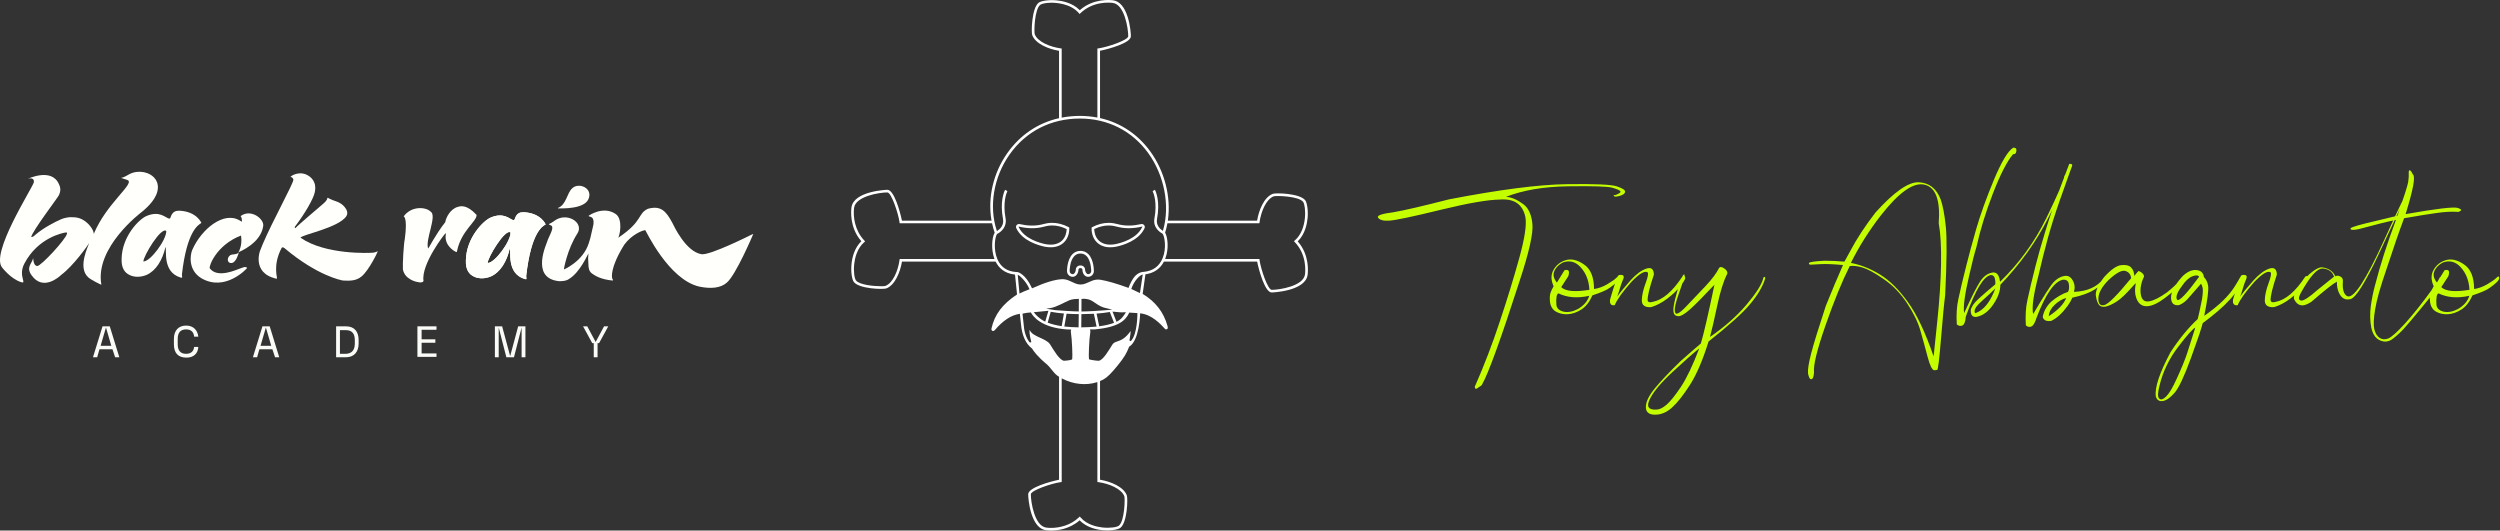 <?xml version="1.0" encoding="UTF-8"?> <svg xmlns="http://www.w3.org/2000/svg" width="655" height="139" viewBox="0 0 655 139" fill="none"><rect x="0" y="0" width="655" height="139" fill="#333333" stroke="none"/><path d="M329.393 68.657C329.85 70.875 331.42 76.63 333.187 76.63C333.273 76.63 342.031 76.339 342.599 71.987C342.707 71.152 343.097 66.821 340.087 63.338L340.002 63.239L340.092 63.147C341.984 61.252 342.472 58.511 342.596 57.044C342.774 54.943 342.421 53.077 341.98 52.484C340.62 50.661 334.265 50.472 333.456 50.788C331.177 51.663 329.836 55.054 329.383 57.692L329.363 57.807L305.975 57.808L305.998 57.65C306.843 51.536 305.118 44.819 301.384 39.682C298.115 35.186 293.598 32.171 288.316 30.962L288.206 30.938V13.305L288.318 13.282C290.535 12.825 296.292 11.255 296.292 9.49C296.292 8.882 296.141 6.662 295.467 4.499C294.636 1.824 293.314 0.294 291.647 0.077C290.816 -0.03 286.484 -0.425 283 2.588L282.901 2.673L282.809 2.581C280.914 0.691 278.171 0.203 276.707 0.079C274.609 -0.097 272.737 0.254 272.146 0.695C270.325 2.054 270.138 8.407 270.448 9.22C271.325 11.498 274.715 12.837 277.352 13.292L277.469 13.313V30.96L277.361 30.987C271.872 32.25 267.22 35.412 263.906 40.13C260.266 45.31 258.754 51.693 259.756 57.646L259.783 57.808L236.307 57.81L236.284 57.697C235.829 55.48 234.258 49.724 232.492 49.724C232.404 49.724 223.648 50.015 223.079 54.368C222.968 55.213 222.573 59.606 225.592 63.1L225.677 63.199L225.585 63.29C222.312 66.574 222.802 72.669 223.699 73.871C225.059 75.694 231.412 75.879 232.22 75.567C234.5 74.691 235.839 71.3 236.294 68.663L236.314 68.546H260.854L260.893 68.622C261.581 69.965 262.994 71.625 265.822 71.927L265.935 71.939L266.463 77.147L266.392 77.195C262.625 79.695 260.584 82.423 259.774 86.041C259.709 86.336 259.795 86.585 260 86.687C260.041 86.707 260.106 86.731 260.187 86.731C260.353 86.731 260.524 86.629 260.693 86.431C262.782 83.984 264.924 82.575 267.056 82.243L267.202 82.22L267.483 84.778C267.73 87.825 268.698 90.013 270.357 91.283L270.388 91.308L270.408 91.357L270.461 91.412C270.759 91.925 271.731 93.349 274.328 95.505C274.681 95.8 275.057 96.267 275.456 96.761C275.98 97.414 276.516 98.081 277.091 98.469C277.153 98.512 277.218 98.551 277.282 98.591L277.47 98.708V125.693L277.359 125.716C275.142 126.173 269.386 127.743 269.386 129.508C269.386 130.115 269.536 132.336 270.21 134.499C271.043 137.176 272.363 138.703 274.03 138.92C274.256 138.95 274.73 139 275.38 139C277.015 139 280.15 138.663 282.762 136.408L282.859 136.323L282.952 136.415C286.236 139.688 292.333 139.197 293.531 138.301C295.352 136.943 295.539 130.589 295.229 129.778C294.353 127.5 290.962 126.161 288.325 125.706L288.208 125.684V99.839L288.293 99.802C288.6 99.671 288.865 99.546 289.099 99.419C290.041 98.912 291.104 97.871 292.766 95.83C294.602 93.572 295.162 92.57 295.816 90.876L295.834 90.832L295.874 90.807C298.517 89.245 298.708 82.313 298.71 82.243L298.713 82.089L298.865 82.109C301.838 82.463 304.128 84.965 305.227 86.168C305.386 86.343 305.668 86.304 305.767 86.237C305.943 86.117 306.03 85.928 305.88 85.39C304.89 81.821 302.789 79.092 299.454 77.049L299.377 76.999L300.102 71.872L300.204 71.856C302.344 71.528 303.929 70.439 304.911 68.618L304.952 68.544H329.37L329.393 68.657ZM271.098 8.97C270.893 8.4 271.022 2.401 272.56 1.253C272.989 0.931 274.173 0.716 275.503 0.716C276.627 0.716 280.466 0.91 282.617 3.393L282.855 3.668L283.118 3.417C286.426 0.273 290.728 0.656 291.559 0.766C294.602 1.163 295.597 7.389 295.597 9.49C295.597 10.512 290.195 12.338 287.811 12.67L287.513 12.712V30.795L287.347 30.763C284.41 30.223 281.251 30.241 278.33 30.786L278.164 30.818L278.162 12.712L277.864 12.67C275.145 12.292 271.867 10.972 271.098 8.97ZM260.575 61.032C259.866 62.262 259.652 65.289 260.483 67.666L260.547 67.853H235.714L235.671 68.151C235.294 70.872 233.974 74.148 231.973 74.917C231.845 74.965 231.437 74.993 230.872 74.993C228.939 74.993 225.144 74.649 224.254 73.455C223.866 72.936 223.586 71.14 223.806 69.144C223.963 67.731 224.507 65.118 226.395 63.483L226.67 63.244L226.419 62.98C223.977 60.411 223.464 56.783 223.767 54.458C224.164 51.413 230.391 50.418 232.492 50.418C233.514 50.418 235.342 55.82 235.671 58.204L235.714 58.504H259.921L259.944 58.613C260.118 59.41 260.333 60.185 260.588 60.915L260.609 60.975L260.575 61.032ZM267.297 76.817L267.108 76.925L266.646 72.001L266.87 72.108C267.341 72.336 268.91 73.857 269.672 75.646L269.732 75.785L269.587 75.833C268.839 76.084 267.525 76.689 267.297 76.817ZM275.133 90.235C274.653 89.469 273.575 88.979 272.534 88.504C271.346 87.965 270.12 87.405 269.785 86.414C269.695 86.678 269.654 87.532 270.182 89.501C270.205 89.586 270.166 89.671 270.087 89.71C269.979 89.764 269.794 89.729 269.67 89.577C268.802 88.436 268.301 86.821 268.178 84.776L267.894 82.185L268.012 82.156C268.661 81.99 269.277 81.92 270.002 81.865L270.094 81.858L270.136 81.938C270.634 82.855 272.791 85.881 279.688 86.322L280.667 86.334L280.604 86.509C280.555 86.645 280.539 86.781 280.56 86.918C280.9 89.164 281.036 93.508 280.922 94.082C280.869 94.339 279.648 94.438 279.519 94.461C279.323 94.496 279.083 94.517 278.817 94.517C277.629 94.517 275.9 91.46 275.133 90.235ZM282.504 81.602C280.911 81.586 277.433 81.338 276.382 81.246L274.09 80.875L275.263 80.701C276.733 80.484 278.979 79.16 280.177 78.663C281.041 78.305 282.171 78.324 282.509 78.308L282.658 78.301L282.645 81.604L282.504 81.602ZM282.635 82.297L282.592 85.763L282.453 85.761C281.213 85.747 280.052 85.678 279 85.558L278.852 85.54L279.445 82.188L279.57 82.197C280.486 82.253 281.468 82.287 282.495 82.296L282.635 82.297ZM275.29 81.683L275.417 81.708C276.361 81.886 277.43 82.028 278.594 82.126L278.748 82.139L278.162 85.45L278.028 85.429C276.747 85.233 275.6 84.949 274.619 84.582L274.499 84.536L275.29 81.683ZM273.852 84.266L273.704 84.196C272.393 83.566 271.364 82.481 271.004 81.994L270.854 81.795L271.745 81.715C272.666 81.634 273.711 81.544 274.475 81.444L274.686 81.415L273.852 84.266ZM294.579 130.026C294.784 130.598 294.657 136.597 293.118 137.745C292.598 138.134 290.802 138.414 288.806 138.194C287.393 138.037 284.78 137.493 283.145 135.603L282.906 135.328L282.642 135.579C280.502 137.615 277.626 138.31 275.38 138.31C274.932 138.31 274.508 138.284 274.12 138.232C271.075 137.834 270.08 131.609 270.08 129.508C270.08 128.486 275.482 126.658 277.866 126.327L278.166 126.286L278.164 99.115L278.369 99.221C281.209 100.7 284.515 101.038 287.331 100.16L287.513 100.103L287.515 126.286L287.813 126.327C290.534 126.706 293.812 128.026 294.579 130.026ZM291.876 84.577L291.742 84.626C290.752 84.993 289.535 85.274 288.124 85.465L287.995 85.48L287.296 82.162L287.455 82.149C288.635 82.058 289.71 81.927 290.652 81.759L290.765 81.74L291.876 84.577ZM291.478 81.629L291.712 81.66C292.945 81.823 293.928 81.869 294.72 81.811L294.994 81.789L294.851 82.022C294.505 82.587 293.863 83.638 292.653 84.238L292.515 84.305L291.478 81.629ZM289.2 81.311C288.071 81.408 285.14 81.599 283.48 81.606H283.339L283.351 78.317L283.476 78.305C284.062 78.255 284.995 78.264 285.869 78.698C286.793 79.159 287.919 80.281 289.507 80.66L291.421 81.124L289.2 81.311ZM283.467 82.299C284.51 82.296 285.523 82.267 286.476 82.215L286.596 82.207L287.301 85.561L287.146 85.577C286.042 85.687 284.792 85.749 283.43 85.761L283.287 85.763L283.33 82.299H283.467ZM297.999 82.165C297.999 82.382 297.979 87.485 296.4 89.226C296.305 89.367 296.174 89.381 296.084 89.346C295.996 89.312 295.913 89.222 295.931 89.12C296.201 87.606 296.241 86.973 296.234 86.712C294.8 88.757 293.616 89.156 292.748 89.448C292.169 89.644 291.749 89.785 291.419 90.313C290.657 91.528 288.965 94.523 287.813 94.523C287.508 94.523 287.241 94.498 287.038 94.461C286.693 94.399 285.343 94.256 285.308 94.083C285.191 93.501 285.324 89.201 285.669 86.916C285.691 86.775 285.673 86.631 285.616 86.486L285.548 86.313L286.855 86.296C293.187 85.726 294.913 83.885 295.834 81.982L295.874 81.897L295.97 81.904C296.682 81.957 297.196 81.994 297.864 82.026L297.999 82.033V82.165ZM298.658 76.787L298.484 76.698C298.2 76.549 296.869 75.905 296.522 75.766L296.397 75.716L296.441 75.591C297.215 73.365 298.699 72.133 299.186 71.996L299.396 71.936L298.658 76.787ZM304.617 67.624C303.754 69.751 302.118 70.96 299.754 71.214L299.373 71.254C299.258 71.263 298.269 71.362 297.305 72.419C296.753 73.024 296.03 74.421 295.724 75.297L295.678 75.432L295.544 75.383C292.686 74.335 290.054 73.575 288.321 73.298C287.555 73.176 286.772 73.275 286.056 73.582L284.457 74.268C283.579 74.644 282.578 74.637 281.708 74.247L280.059 73.509C279.468 73.245 278.81 73.121 278.167 73.155C276.322 73.246 273.748 74.033 270.519 75.491L270.392 75.549L270.334 75.42C268.689 71.768 266.669 71.291 266.65 71.288L266.265 71.267C263.89 71.127 262.228 70.002 261.325 67.922C260.245 65.432 260.639 62.198 261.205 61.339L261.226 61.305L261.261 61.289C262.269 60.804 263.867 59.41 263.467 57.254C262.689 53.078 263.67 50.633 263.934 50.074L263.333 49.721C263.04 50.301 261.944 52.874 262.784 57.382C263.089 59.022 262.013 60.002 261.344 60.439L261.191 60.54L261.134 60.365C259.061 54.013 260.34 46.413 264.474 40.529C268.763 34.422 275.32 31.059 282.935 31.059C290.237 31.059 296.589 34.267 300.822 40.089C305.049 45.906 306.584 53.839 304.735 60.298L304.682 60.485L304.521 60.376C303.879 59.938 302.847 58.968 303.142 57.382C303.983 52.854 302.886 50.298 302.593 49.721L301.991 50.072C302.258 50.633 303.237 53.069 302.459 57.254C302 59.723 304.13 60.986 304.562 61.214L304.595 61.238C305.125 61.875 305.677 65.009 304.617 67.624ZM305.289 61.023L305.259 60.97L305.276 60.91C305.502 60.183 305.691 59.41 305.839 58.617L305.86 58.502H329.965L330.005 58.202C330.383 55.483 331.703 52.205 333.705 51.437C334.272 51.229 340.27 51.356 341.423 52.898C342.176 53.907 342.58 60.099 339.282 62.957L339.007 63.193L339.258 63.456C342.398 66.761 342.017 71.066 341.909 71.895C341.512 74.942 335.286 75.937 333.187 75.937C332.163 75.937 330.337 70.533 330.005 68.151L329.965 67.851H305.271L305.34 67.662C306.298 65.081 305.917 62.097 305.289 61.023Z" fill="white"></path><path d="M272.906 58.825C271.177 59.231 269.236 59.19 267.142 58.707C267.084 58.693 267.024 58.685 266.966 58.685C266.736 58.685 266.517 58.788 266.367 58.973C266.182 59.199 266.143 59.506 266.265 59.77C267.8 63.1 272.05 64.294 273.806 64.653C274.222 64.737 274.81 64.79 275.339 64.79C275.66 64.79 275.937 64.772 276.163 64.737C277.162 64.58 277.996 64.203 278.642 63.615C280.122 62.271 280.173 60.353 280.152 59.795L280.145 59.594L279.967 59.501C278.518 58.744 277.033 58.364 275.547 58.384C274.593 58.398 273.906 58.572 273.3 58.726C273.165 58.761 273.035 58.795 272.906 58.825ZM273.471 59.4C274.065 59.248 274.679 59.091 275.558 59.079C275.604 59.079 275.648 59.077 275.694 59.077C276.911 59.077 278.15 59.382 279.379 59.982L279.461 60.023L279.457 60.113C279.429 60.82 279.226 62.149 278.174 63.102C277.631 63.597 276.918 63.917 276.057 64.051C275.856 64.083 275.607 64.097 275.346 64.097C274.849 64.097 274.305 64.046 273.945 63.973C272.329 63.642 268.412 62.556 266.957 59.61L266.828 59.347L267.114 59.411C269.266 59.892 271.267 59.92 273.065 59.501C273.172 59.476 273.28 59.449 273.389 59.421L273.471 59.4Z" fill="white"></path><path d="M286.005 59.596L285.998 59.795C285.976 60.353 286.028 62.271 287.508 63.615C288.154 64.204 288.988 64.58 289.987 64.737C290.214 64.772 290.49 64.79 290.809 64.79C291.34 64.79 291.928 64.739 292.344 64.653C294.092 64.296 298.323 63.107 299.871 59.802C299.996 59.534 299.957 59.222 299.77 58.987C299.578 58.751 299.274 58.643 298.976 58.712C296.898 59.185 294.969 59.222 293.242 58.825C293.14 58.802 293.037 58.775 292.931 58.749L292.845 58.728C292.201 58.567 291.474 58.384 290.468 58.384C289.009 58.391 287.577 58.767 286.183 59.501L286.005 59.596ZM286.77 59.98C287.981 59.386 289.216 59.082 290.442 59.079C291.393 59.079 292.046 59.243 292.676 59.4L292.73 59.414C292.852 59.444 292.97 59.474 293.087 59.501C294.888 59.915 296.891 59.885 299.038 59.409L299.324 59.345L299.193 59.608C297.739 62.556 293.822 63.643 292.205 63.973C291.846 64.047 291.303 64.097 290.805 64.097C290.544 64.097 290.296 64.083 290.093 64.051C289.233 63.917 288.521 63.597 287.975 63.103C286.924 62.151 286.721 60.82 286.691 60.111L286.689 60.021L286.77 59.98Z" fill="white"></path><path d="M285.152 66.583C284.591 66.018 283.893 65.732 283.076 65.732C282.257 65.732 281.558 66.018 280.999 66.584C279.538 68.058 279.554 70.909 279.556 71.029C279.556 71.858 280.23 72.53 281.056 72.53C281.941 72.53 282.557 71.542 282.557 70.655C282.557 70.348 282.836 70.238 283.076 70.238C283.453 70.238 283.593 70.494 283.593 70.655C283.593 71.433 284.058 72.53 285.094 72.53C285.922 72.53 286.594 71.86 286.594 71.036C286.596 70.912 286.611 68.058 285.152 66.583ZM285.094 71.837C284.621 71.837 284.288 71.069 284.288 70.655C284.288 70.023 283.766 69.545 283.076 69.545C282.384 69.545 281.864 70.023 281.864 70.655C281.864 71.069 281.53 71.837 281.056 71.837C280.611 71.837 280.249 71.473 280.249 71.025C280.249 70.914 280.26 68.317 281.493 67.071C281.924 66.637 282.441 66.427 283.076 66.427C283.709 66.427 284.226 66.637 284.657 67.07C285.923 68.347 285.9 71.008 285.9 71.034C285.9 71.475 285.539 71.837 285.094 71.837Z" fill="white"></path><path d="M410.516 48.25C417.812 48.141 422.188 48.336 423.641 48.836C425.109 49.32 425.82 49.789 425.773 50.242C425.742 50.695 425.281 51.055 424.391 51.32C423.5 51.57 422.984 51.578 422.844 51.344C422.703 51.109 422.812 51.039 423.172 51.133C424.281 50.711 424.734 50.367 424.531 50.102C424.344 49.836 423.648 49.531 422.445 49.188C421.258 48.844 417.438 48.719 410.984 48.812C404.531 48.891 399.055 49.812 394.555 51.578C395.93 51.625 397.453 52.266 399.125 53.5C400.484 54.531 401.273 56.273 401.492 58.727C401.727 61.164 400.609 66.125 398.141 73.609C393.25 88.766 389.977 97.797 388.32 100.703C388.352 100.844 387.875 101.219 386.891 101.828H386.516L386.375 101.359C388.812 95.844 391.008 90.125 392.961 84.203C394.93 78.281 396.625 72.75 398.047 67.609C399.469 62.453 400.008 58.906 399.664 56.969C398.992 53.562 396.773 52 393.008 52.281C389.805 52.328 384.648 53.219 377.539 54.953C370.117 56.766 365.594 57.719 363.969 57.812C362.344 57.906 361.352 57.609 360.992 56.922C360.836 56.406 362.203 55.969 365.094 55.609C367.969 55.109 372.812 53.984 379.625 52.234C392.922 49.672 403.219 48.344 410.516 48.25ZM414.992 69.273C416.742 70.445 417.625 72.594 417.641 75.719C418.781 75.562 419.93 75.148 421.086 74.477C422.258 73.789 423.055 73.227 423.477 72.789C423.914 72.352 424.156 72.32 424.203 72.695C424.266 73.055 424.062 73.461 423.594 73.914C423.141 74.367 422.5 74.883 421.672 75.461C420.859 76.039 419.375 76.68 417.219 77.383C416.438 79.133 415.461 80.375 414.289 81.109C413.133 81.844 411.969 82.25 410.797 82.328C409.641 82.391 408.609 82.172 407.703 81.672C406.781 81.156 406.242 80.281 406.086 79.047C405.992 77.969 406.055 77.156 406.273 76.609C406.477 76.062 406.734 75.523 407.047 74.992C406.312 73.367 406.305 71.938 407.023 70.703C407.727 69.453 408.781 68.609 410.188 68.172C411.656 67.719 413.258 68.086 414.992 69.273ZM407.188 71.172C406.844 72.094 407.086 73.047 407.914 74.031L409.883 70.82C410.992 70.477 411.328 70.992 410.891 72.367L409.039 75.227C410.148 76.32 412.609 76.555 416.422 75.93C416.297 73.555 415.547 71.602 414.172 70.07C412.812 68.539 411.219 68.117 409.391 68.805C408.25 69.445 407.516 70.234 407.188 71.172ZM407.773 79.914C407.914 80.82 408.539 81.398 409.648 81.648C410.758 81.898 411.992 81.68 413.352 80.992C414.961 80.07 415.969 78.906 416.375 77.5C413.281 78.188 410.602 77.977 408.336 76.867C407.836 76.977 407.648 77.992 407.773 79.914ZM431.281 70.398C432.594 69.93 433.273 70.445 433.32 71.945C432.164 75.383 431.617 77.641 431.68 78.719C431.805 79.188 432.234 79.312 432.969 79.094C435.594 78.609 438.195 76.398 440.773 72.461C441.305 72.133 441.555 72.305 441.523 72.977C441.383 73.43 440.914 74.156 440.117 75.156C439.32 76.141 438.219 77.172 436.812 78.25C435.406 79.312 433.992 80.055 432.57 80.477C430.945 80.57 430.141 79.969 430.156 78.672C430.188 77.375 430.516 75.891 431.141 74.219C431.766 72.547 431.938 71.586 431.656 71.336C430.891 70.883 429.484 71.719 427.438 73.844C425.141 76.422 423.68 78.461 423.055 79.961C422.102 80.102 421.695 79.617 421.836 78.508C422.617 75.742 423.305 73.664 423.898 72.273C424.102 72.055 424.438 71.977 424.906 72.039C425.375 72.086 425.523 72.391 425.352 72.953C424.914 74 424.625 74.789 424.484 75.32C424.344 75.852 424.086 76.656 423.711 77.734C424.227 76.922 425.383 75.5 427.18 73.469C428.617 71.875 429.984 70.852 431.281 70.398ZM451.719 70.305C452.359 70.727 452.641 71.188 452.562 71.688C451.578 73.578 450.695 76.375 449.914 80.078C449.133 83.766 448.5 86.5 448.016 88.281C451.812 85.672 454.984 82.875 457.531 79.891C460.078 76.891 461.555 74.57 461.961 72.93C461.992 72.711 462.102 72.586 462.289 72.555C462.477 72.508 462.523 72.711 462.43 73.164C461.758 75.211 460.438 77.406 458.469 79.75C456.5 82.094 452.891 85.336 447.641 89.477C446.125 94.352 444.5 98.141 442.766 100.844C441.031 103.547 439.469 105.523 438.078 106.773C436.688 108.039 435.188 108.664 433.578 108.648C431.953 108.633 431.164 107.93 431.211 106.539C431.258 105.164 432.078 103.523 433.672 101.617C435.25 99.711 437.484 97.359 440.375 94.562C443.078 92.172 444.828 90.648 445.625 89.992C446.375 87.492 447.562 82.359 449.188 74.594C446.266 77.703 444.109 79.875 442.719 81.109C441.344 82.328 440.312 82.906 439.625 82.844C438.938 82.781 438.547 82.398 438.453 81.695C438.359 80.977 438.492 79.914 438.852 78.508C439.195 77.086 439.539 75.883 439.883 74.898C440.227 73.914 440.555 73.023 440.867 72.227C441.195 71.789 441.359 71.781 441.359 72.203C441.359 72.609 440.891 74.094 439.953 76.656C439.016 79.203 438.648 80.906 438.852 81.766C439.039 82.609 439.969 82.164 441.641 80.43C443.328 78.695 445.039 76.898 446.773 75.039C448.523 73.18 449.734 71.562 450.406 70.188C450.656 69.844 451.094 69.883 451.719 70.305ZM432.242 104.594C431.305 106.531 431.891 107.438 434 107.312C434.766 107.312 435.648 106.883 436.648 106.023C437.633 105.18 438.883 103.625 440.398 101.359C441.898 99.109 443.5 95.75 445.203 91.281C443.562 92.594 441.227 94.656 438.195 97.469C435.148 100.297 433.164 102.672 432.242 104.594ZM502.719 47.758C505.422 47.883 507.328 49.359 508.438 52.188C509.016 53.812 509.469 56.188 509.797 59.312C510.125 62.422 510.07 68.453 509.633 77.406C509.367 79.328 509.008 83.062 508.555 88.609C508.102 94.141 507.766 96.906 507.547 96.906L507.078 97H506.797C506.25 97 505.672 95.867 505.062 93.602C504.469 91.336 503.844 89.062 503.188 86.781C502.547 84.484 501.367 82.039 499.648 79.445C497.93 76.836 495.875 74.719 493.484 73.094C491.094 71.453 489.234 70.445 487.906 70.07C486.578 69.695 485.484 69.578 484.625 69.719C482.578 73.797 480.453 79.008 478.25 85.352C476.047 91.695 475.055 95.766 475.273 97.562C475.195 98.75 474.953 99.344 474.547 99.344H474.453C474.156 99.344 473.906 98.844 473.703 97.844C473.594 96.906 473.867 95.156 474.523 92.594C475.195 90.016 476.477 85.859 478.367 80.125C479.945 76.203 481.445 72.641 482.867 69.438C480.289 69.203 478.336 69.125 477.008 69.203C475.68 69.281 474.828 69.328 474.453 69.344C474.094 69.359 473.922 69.227 473.938 68.945C473.953 68.664 475.305 68.453 477.992 68.312C479.758 68.312 481.508 68.391 483.242 68.547L484.812 65.688C486.484 62.516 488.68 59.172 491.398 55.656C496.258 50.266 500.031 47.633 502.719 47.758ZM484.93 68.875C487.617 69.406 490.188 70.438 492.641 71.969C495.109 73.5 497.508 75.875 499.836 79.094C502.18 82.297 504.438 87.062 506.609 93.391C506.703 92.422 507.031 89.266 507.594 83.922C508.156 78.578 508.477 73.672 508.555 69.203C508.633 64.734 508.43 61.156 507.945 58.469C508.398 52.469 507.172 49.109 504.266 48.391C501.359 47.672 497.516 50.375 492.734 56.5C489.703 60.406 487.102 64.531 484.93 68.875ZM527.469 38.688C528.109 38.656 528.383 38.953 528.289 39.578C528.195 40.203 527.914 40.469 527.445 40.375C525.883 42.188 524.125 45.602 522.172 50.617C520.234 55.633 518.789 60.328 517.836 64.703C517.352 66.219 516.727 68.664 515.961 72.039C514.773 77.086 514.32 80.414 514.602 82.023C516.508 77.867 517.891 75.133 518.75 73.82C519.609 72.492 520.648 71.695 521.867 71.43C523.102 71.164 523.812 71.969 524 73.844C529.016 68.984 533.062 63.414 536.141 57.133C539.219 50.836 540.789 47.148 540.852 46.07C541.242 45.617 541.469 45.648 541.531 46.164C541.406 47.195 539.781 50.828 536.656 57.062C533.531 63.281 529.344 69.133 524.094 74.617C524.078 76.211 523.5 77.867 522.359 79.586C521.234 81.305 519.938 82.398 518.469 82.867C517.016 83.352 516.305 82.82 516.336 81.273C516.477 80.398 517.164 79.398 518.398 78.273C519.648 77.133 521.102 75.875 522.758 74.5C522.82 73.844 522.766 73.273 522.594 72.789C522.438 72.305 522.109 72.062 521.609 72.062C519.719 72.344 517.523 75.992 515.023 83.008C514.945 84.258 514.664 85.008 514.18 85.258C513.695 85.508 513.195 85.422 512.68 85C512.523 82.5 512.656 80.305 513.078 78.414C513.5 76.508 513.812 75.125 514.016 74.266C514.219 73.406 514.625 71.766 515.234 69.344C515.844 66.906 516.68 63.82 517.742 60.086C518.82 56.336 520.359 52.047 522.359 47.219C524.375 42.391 526.078 39.547 527.469 38.688ZM517.508 82.07C519.695 81.32 521.453 79.156 522.781 75.578C521.812 76.531 520.57 77.688 519.055 79.047C517.555 80.391 517.039 81.398 517.508 82.07ZM542.141 42.93C542.781 42.898 543.031 43.078 542.891 43.469C542.766 43.859 542.453 44.719 541.953 46.047C541.469 47.375 540.672 49.625 539.562 52.797C538.453 55.953 537.445 59.148 536.539 62.383C535.648 65.617 534.82 68.922 534.055 72.297C532.742 77.344 532.289 80.672 532.695 82.281C535.445 77.578 537.234 74.789 538.062 73.914C538.891 73.039 539.789 72.508 540.758 72.32C541.727 72.117 542.484 72.484 543.031 73.422C543.578 74.359 543.695 75.375 543.383 76.469C546.883 76.344 549.469 75.172 551.141 72.953C551.531 72.5 551.758 72.531 551.82 73.047C551.148 74.062 550.125 75.008 548.75 75.883C547.391 76.742 545.461 77.445 542.961 77.992C542.68 78.664 542.258 79.391 541.695 80.172C540.32 82.062 538.906 83.359 537.453 84.062C536.188 84.266 535.438 83.93 535.203 83.055C535.422 81.602 536.156 80.266 537.406 79.047C538.812 77.844 540.281 76.984 541.812 76.469C542.094 76.016 542.172 75.359 542.047 74.5C541.938 73.641 541.43 73.234 540.523 73.281C538.289 73.672 535.977 76.984 533.586 83.219C533.195 84.5 532.758 85.266 532.273 85.516C531.789 85.766 531.289 85.68 530.773 85.258C530.617 82.758 530.75 80.562 531.172 78.672C531.594 76.766 531.906 75.383 532.109 74.523C532.312 73.664 532.719 72.023 533.328 69.602C533.938 67.164 534.812 64.078 535.953 60.344C537.109 56.594 538.281 53.148 539.469 50.008C540.656 46.852 541.547 44.492 542.141 42.93ZM536.773 82.844C539.211 81.25 540.734 79.656 541.344 78.062C540.266 78.375 539.258 78.977 538.32 79.867C537.383 80.742 536.867 81.734 536.773 82.844ZM555.781 69.461C556.984 69.336 557.836 69.539 558.336 70.07C558.852 70.586 559.141 71.328 559.203 72.297C559.531 71.828 559.898 71.391 560.305 70.984C561.164 71.312 561.648 71.789 561.758 72.414C560.945 74.117 560.656 75.688 560.891 77.125C561.125 78.547 561.852 79.156 563.07 78.953C564.289 78.75 565.844 77.969 567.734 76.609C569.25 75.406 570.336 74.375 570.992 73.516C571.648 72.641 572.117 72.297 572.398 72.484C572.68 72.656 572.344 73.281 571.391 74.359C570.453 75.422 569.086 76.641 567.289 78.016C565.508 79.375 563.984 80.109 562.719 80.219C561.453 80.328 560.523 79.797 559.93 78.625C559.352 77.438 559.234 75.953 559.578 74.172L559.18 74.57C557.195 76.852 555.648 78.336 554.539 79.023C553.445 79.711 552.523 80.141 551.773 80.312C551.023 80.484 550.445 80.375 550.039 79.984C549.617 79.578 549.312 78.773 549.125 77.57C548.922 76.352 549.641 74.695 551.281 72.602C553.078 70.617 554.578 69.57 555.781 69.461ZM549.781 78.156C549.75 79.578 550.258 80.172 551.305 79.938C552.352 79.703 554.703 77.352 558.359 72.883C558.266 71.93 557.781 71.305 556.906 71.008C555.969 70.68 554.477 71.469 552.43 73.375C550.695 75.125 549.812 76.719 549.781 78.156ZM587.633 72.438C587.93 72.641 587.695 73.414 586.93 74.758C586.18 76.086 585.305 77.305 584.305 78.414C583.305 79.508 582.242 80.531 581.117 81.484C580.008 82.438 578.672 83.5 577.109 84.672C576.797 85.984 575.766 89.039 574.016 93.836C572.266 98.633 570.836 101.664 569.727 102.93C568.602 104.211 567.586 104.922 566.68 105.062C565.758 105.219 565.141 104.836 564.828 103.914C564.484 101.602 565.773 97.711 568.695 92.242C570.977 88.758 573.344 85.875 575.797 83.594C575.922 83.234 576.289 81.555 576.898 78.555C577.148 76.992 577.211 75.945 577.086 75.414C576.961 74.867 576.82 74.508 576.664 74.336L573.688 77.734C572.812 78.828 571.891 79.562 570.922 79.938C569.562 80.125 568.859 79.484 568.812 78.016C568.766 76.547 569.766 74.672 571.812 72.391C573.062 71.188 574.273 70.641 575.445 70.75C576.617 70.859 577.273 71.461 577.414 72.555C578.055 73.258 578.43 74.062 578.539 74.969C578.68 76.109 578.336 78.703 577.508 82.75C579.539 81.328 581.188 79.992 582.453 78.742C583.734 77.477 584.727 76.281 585.43 75.156C586.148 74.016 586.617 73.227 586.836 72.789C587.07 72.336 587.336 72.219 587.633 72.438ZM570.43 78.578C571.023 78.938 572.938 76.914 576.172 72.508C575.906 72.07 575.305 72.039 574.367 72.414C573.445 72.773 572.516 73.656 571.578 75.062C570.344 76.719 569.961 77.891 570.43 78.578ZM565.695 104.406C566.117 104.844 566.734 104.664 567.547 103.867C568.344 103.07 569.258 101.531 570.289 99.25C571.539 96.531 572.445 94.32 573.008 92.617C573.57 90.914 574.289 88.656 575.164 85.844C574.492 86.156 572.992 87.844 570.664 90.906C568.336 93.953 566.727 97.273 565.836 100.867C565.32 102.789 565.273 103.969 565.695 104.406ZM594.5 70.398C595.812 69.93 596.492 70.445 596.539 71.945C595.383 75.383 594.836 77.641 594.898 78.719C595.023 79.188 595.453 79.312 596.188 79.094C598.812 78.609 601.414 76.398 603.992 72.461C604.523 72.133 604.773 72.305 604.742 72.977C604.602 73.43 604.133 74.156 603.336 75.156C602.539 76.141 601.438 77.172 600.031 78.25C598.625 79.312 597.211 80.055 595.789 80.477C594.164 80.57 593.359 79.969 593.375 78.672C593.406 77.375 593.734 75.891 594.359 74.219C594.984 72.547 595.156 71.586 594.875 71.336C594.109 70.883 592.703 71.719 590.656 73.844C588.359 76.422 586.898 78.461 586.273 79.961C585.32 80.102 584.914 79.617 585.055 78.508C585.836 75.742 586.523 73.664 587.117 72.273C587.32 72.055 587.656 71.977 588.125 72.039C588.594 72.086 588.742 72.391 588.57 72.953C588.133 74 587.844 74.789 587.703 75.32C587.562 75.852 587.305 76.656 586.93 77.734C587.445 76.922 588.602 75.5 590.398 73.469C591.836 71.875 593.203 70.852 594.5 70.398ZM631.086 45.016C631.211 44.281 631.586 44.523 632.211 45.742C632.883 46.305 632.234 49.758 630.266 56.102C638.281 54.68 642.852 54.141 643.977 54.484C645.039 54.844 645.078 55.188 644.094 55.516C642.5 55.391 640.617 55.484 638.445 55.797C636.289 56.094 633.43 56.555 629.867 57.18C628.57 60.648 626.992 65.219 625.133 70.891C623.648 75.188 622.703 78.547 622.297 80.969C621.891 83.391 621.812 85.141 622.062 86.219C622.328 87.297 622.789 88.062 623.445 88.516C624.102 88.953 624.859 89.008 625.719 88.68C626.578 88.336 628.039 87.031 630.102 84.766C632.164 82.5 634.539 79.516 637.227 75.812C638.273 74.375 638.938 73.336 639.219 72.695C639.625 72.32 639.883 72.406 639.992 72.953C639.742 73.703 639.117 74.734 638.117 76.047C637.133 77.344 635.727 79.094 633.898 81.297C632.086 83.5 630.719 85.109 629.797 86.125C628.875 87.125 627.898 88.016 626.867 88.797C625.836 89.578 624.727 89.703 623.539 89.172C622.367 88.641 621.609 87.508 621.266 85.773C620.938 84.039 620.898 82.188 621.148 80.219C621.414 78.25 621.797 76.375 622.297 74.594C623.594 69.531 625.406 63.875 627.734 57.625C625.703 58.016 622.445 58.82 617.961 60.039C616.617 60.32 615.914 60.297 615.852 59.969C615.539 59.75 616.773 59.289 619.555 58.586C623.805 57.539 626.664 56.852 628.133 56.523C629.867 51.523 630.805 48.578 630.945 47.688C631.086 46.797 631.133 45.906 631.086 45.016ZM608.562 70.07C610.172 70.32 611.273 71.102 611.867 72.414C612.227 72.164 612.656 72.172 613.156 72.438C613.672 72.688 613.898 73.125 613.836 73.75C613.68 75.703 614.016 76.961 614.844 77.523C615.672 78.086 616.922 77.094 618.594 74.547C620.266 71.984 622.305 68.055 624.711 62.758C627.133 57.445 628.766 53.953 629.609 52.281C630.453 50.594 630.719 50.102 630.406 50.805C630.109 51.508 629.695 52.5 629.164 53.781C628.633 55.062 626.625 59.391 623.141 66.766C619.656 74.141 617.219 78.008 615.828 78.367C614.438 78.711 613.414 78.125 612.758 76.609C612.414 75.859 612.25 74.922 612.266 73.797C611.266 74.312 609.039 76.07 605.586 79.07C604.617 79.695 603.836 80.008 603.242 80.008C602.258 80.008 601.508 79.414 600.992 78.227C600.898 76.836 602.242 74.711 605.023 71.852C606.602 70.492 607.781 69.898 608.562 70.07ZM602.867 78.742C603.539 78.852 604.992 77.914 607.227 75.93C609.383 74.18 610.812 73.031 611.516 72.484C611.078 71.203 610.117 70.492 608.633 70.352C607.164 70.211 605.203 72.383 602.75 76.867C602.156 78.008 602.195 78.633 602.867 78.742ZM645.57 69.273C647.32 70.445 648.203 72.594 648.219 75.719C649.359 75.562 650.508 75.148 651.664 74.477C652.836 73.789 653.633 73.227 654.055 72.789C654.492 72.352 654.734 72.32 654.781 72.695C654.844 73.055 654.641 73.461 654.172 73.914C653.719 74.367 653.078 74.883 652.25 75.461C651.438 76.039 649.953 76.68 647.797 77.383C647.016 79.133 646.039 80.375 644.867 81.109C643.711 81.844 642.547 82.25 641.375 82.328C640.219 82.391 639.188 82.172 638.281 81.672C637.359 81.156 636.82 80.281 636.664 79.047C636.57 77.969 636.633 77.156 636.852 76.609C637.055 76.062 637.312 75.523 637.625 74.992C636.891 73.367 636.883 71.938 637.602 70.703C638.305 69.453 639.359 68.609 640.766 68.172C642.234 67.719 643.836 68.086 645.57 69.273ZM637.766 71.172C637.422 72.094 637.664 73.047 638.492 74.031L640.461 70.82C641.57 70.477 641.906 70.992 641.469 72.367L639.617 75.227C640.727 76.32 643.188 76.555 647 75.93C646.875 73.555 646.125 71.602 644.75 70.07C643.391 68.539 641.797 68.117 639.969 68.805C638.828 69.445 638.094 70.234 637.766 71.172ZM638.352 79.914C638.492 80.82 639.117 81.398 640.227 81.648C641.336 81.898 642.57 81.68 643.93 80.992C645.539 80.07 646.547 78.906 646.953 77.5C643.859 78.188 641.18 77.977 638.914 76.867C638.414 76.977 638.227 77.992 638.352 79.914Z" fill="#C4FD00"></path><path d="M33.962 45.6C33.362 45.9 32.362 46.6 31.662 46.6C32.162 46.8 33.062 47 33.462 47.2C35.362 48.1 27.862 53.3 24.562 61.3C24.662 60.4 23.162 58 20.862 57.2C20.062 56.9 19.162 56.9 18.262 56.9C17.362 57 16.462 57.2 15.662 57.6C14.562 58.1 11.462 59.6 9.162 61.6C8.962 61.8 8.662 62.1 8.162 62.1C8.562 60.4 15.062 51.9 15.462 51.1C15.862 50.2 15.962 49.3 15.462 48.3C13.562 43.8 7.262 46.9 7.362 46.8C9.162 46.4 8.862 47.7 8.862 47.8C8.162 49.8 -2.538 66.4 0.562 70.1C0.662 70.2 2.762 73 5.462 73.9C7.262 74.5 4.662 72.4 6.362 69.1C9.962 62.2 16.562 61 17.262 60.9C17.362 60.9 17.462 60.9 17.562 61V61.2C17.262 62.7 10.762 69.7 9.762 69.7C8.562 69.6 8.762 67.3 8.662 67.7C8.362 69.1 6.762 70 8.262 72.1C11.262 76.4 15.562 72.5 16.062 72C19.162 69.7 22.862 64.5 23.362 63.7C23.262 64.2 20.162 70.1 23.162 72.7C23.662 73.2 26.562 74.7 26.562 74.6C24.762 64.8 37.062 55.6 37.062 55.6C46.162 48.3 38.762 43.2 33.962 45.6Z" fill="#FFFFFB"></path><path d="M68.862 63.9C68.662 64.5 68.262 65.3 68.062 65.9C66.962 69.8 69.262 71.5 69.262 71.5C70.062 72.4 72.262 73.1 72.562 73C72.762 72.9 71.362 69.6 73.762 65C73.962 64.6 74.462 64.9 74.762 65.2C83.162 72.2 89.262 73.4 89.862 73.5C91.662 73.6 93.362 73.6 94.762 72.4C96.662 70.8 99.062 65.9 98.962 65.8C98.962 65.8 98.562 66.1 97.762 66.2C96.762 66.3 85.262 66.8 78.762 62.3C78.562 61.6 88.862 59.7 90.762 56.6C91.262 55.8 90.862 54.9 90.262 54.2C89.762 53.6 89.162 53.2 88.462 52.9C83.962 51.4 87.162 51.3 84.662 53.4C83.762 54.2 78.162 58.9 77.462 59.7C77.362 59.8 77.362 59.8 77.262 59.7C77.162 59.6 77.262 59.5 77.262 59.4C79.862 56 82.162 52 82.462 50.4C83.062 47.7 81.562 46.3 80.162 45.7C77.962 44.8 75.862 46.3 76.162 46.4C76.662 46.4 76.862 46.9 76.862 47.1C76.862 48.1 71.262 58.2 68.862 63.9Z" fill="#FFFFFB"></path><path d="M68.962 59.2C69.262 57.4 65.762 54.6 63.062 56.6C62.962 56.7 63.462 56.8 63.362 58.1C63.362 58.1 63.062 57.9 62.862 57.8C58.662 55.2 52.762 60 50.362 65.5C49.862 66.7 49.162 70.7 52.762 72.9C58.962 76.5 64.562 70.5 64.762 70.2C64.262 69.7 63.662 70.1 62.762 70.4C61.862 70.7 56.962 73 54.962 70.3C54.662 69.8 56.662 64.2 63.162 61.7V61.8C63.562 64.4 62.462 66.1 62.462 66.1C62.862 65.9 68.362 63.7 68.962 59.2Z" fill="#FFFFFB"></path><path d="M62.562 66.1C61.962 66.9 60.762 66.4 60.162 67C59.362 67.7 59.562 69.1 60.762 68.9C61.862 68.7 62.462 66.6 62.562 66.1Z" fill="#FFFFFB"></path><path d="M116.662 58.2C116.862 56.9 118.062 54.7 119.962 54.2C120.662 54 122.262 53.5 124.862 56.3C124.962 58 120.862 60.4 119.762 65.7C119.762 66.2 119.462 66 119.262 65.9C118.862 65.7 118.462 65.4 118.162 65.1C115.962 63 117.062 61.1 116.762 61.1C116.562 61.1 110.262 69.3 110.962 73.6C110.862 74 110.162 74.1 109.462 73.9C108.762 73.8 106.062 73.1 105.562 70.6C105.462 69.3 105.762 63.9 106.062 62.6C106.862 56.6 105.662 56.7 105.762 56.7C107.762 53.9 111.562 54.2 112.762 55.4C114.662 56.4 111.362 62.7 112.162 65.1C112.262 65.2 114.062 61.5 116.662 58.2Z" fill="#FFFFFB"></path><path d="M142.962 58.8C142.962 58.8 141.762 55.8 137.162 55.6C136.262 55.6 135.362 55.8 134.862 57.4C134.862 57.5 134.662 57.7 134.562 57.7C133.562 57.5 132.062 55.5 128.562 57C126.662 57.8 122.162 62.3 122.062 68.2C121.962 70.6 122.862 71.9 124.262 72.5C126.362 73.5 128.662 72.4 128.662 72.4C131.062 71.3 132.762 68.6 133.562 65.1C133.962 65.9 132.662 71.6 137.462 73.1C138.162 73.3 137.862 73 137.862 72.3C139.162 60.9 142.062 59.3 142.962 58.8ZM127.762 68.9C127.762 67.5 132.362 59.8 133.762 60.9C133.862 63.2 129.562 69 127.762 68.9Z" fill="#FFFFFB"></path><path d="M154.162 52.2C155.462 49.3 151.662 47.7 149.962 49.3C148.462 50.6 148.462 53.6 146.162 54.5L146.262 54.6C147.362 54.6 152.962 54.8 154.162 52.2Z" fill="#FFFFFB"></path><path d="M196.862 61.5C196.862 61.5 185.962 67 183.762 66.6C179.662 65.9 176.562 59.2 176.162 58.4C174.462 55.2 173.062 53.8 169.762 54.7C166.962 56 168.562 57.9 161.962 62.3C162.362 61.8 163.262 57.5 161.362 56.1C158.062 53.8 154.262 56.5 154.262 56.5C153.962 57 155.862 56.2 155.462 58.9C155.362 59.4 155.062 60.7 154.662 62.4C154.562 62.7 154.462 63.1 154.262 63.7C152.762 68.5 147.762 70.6 147.762 70.6C147.662 70.6 148.662 65.2 151.262 61.2C153.162 58.3 148.362 55.3 145.062 58C144.762 58.2 144.162 58.6 143.762 58.7C144.062 59.1 144.462 58.9 144.662 59.4C144.962 60.2 143.762 62 143.362 63.3C143.262 63.8 139.062 72.5 145.962 73.6C146.862 73.8 148.462 73.6 149.062 73.1C151.962 71.4 154.062 66.5 154.162 66.4C154.062 67.3 154.062 68.2 154.162 69.1C154.162 70.1 154.262 71.1 155.162 71.7C155.862 72.2 157.362 73.2 160.462 73.5C160.762 73.4 160.562 73.3 160.462 73.1C160.262 72.8 159.762 70.2 163.562 64.1C165.462 61.5 168.362 60.3 169.062 60.3C169.162 60.3 175.162 73.3 183.262 75.1C186.162 75.7 188.762 75.5 190.362 74.1C192.762 72.2 197.362 61.3 197.362 61.3L196.862 61.5Z" fill="#FFFFFB"></path><path d="M142.962 58.8C142.962 58.8 141.762 55.8 137.162 55.6C136.262 55.6 135.362 55.8 134.862 57.4C134.862 57.5 134.662 57.7 134.562 57.7C133.562 57.5 132.062 55.5 128.562 57C126.662 57.8 122.162 62.3 122.062 68.2C121.962 70.6 122.862 71.9 124.262 72.5C126.362 73.5 128.662 72.4 128.662 72.4C131.062 71.3 132.762 68.6 133.562 65.1C133.962 65.9 132.662 71.6 137.462 73.1C138.162 73.3 137.862 73 137.862 72.3C139.162 60.9 142.062 59.3 142.962 58.8ZM127.762 68.9C127.762 67.5 132.362 59.8 133.762 60.9C133.862 63.2 129.562 69 127.762 68.9Z" fill="#FFFFFB"></path><path d="M52.762 58.4C52.762 58.4 51.562 55.4 46.962 55.2C46.062 55.2 45.162 55.4 44.662 57C44.662 57.1 44.462 57.3 44.362 57.3C43.362 57.1 41.862 55.1 38.362 56.6C36.462 57.4 31.962 61.9 31.862 67.8C31.762 70.2 32.662 71.5 34.062 72.1C36.162 73.1 38.462 72 38.462 72C40.862 70.9 42.562 68.2 43.362 64.7C43.762 65.5 42.462 71.2 47.262 72.7C47.962 72.9 47.662 72.6 47.662 71.9C48.962 60.6 51.862 59 52.762 58.4ZM37.562 68.5C37.562 67.1 42.162 59.4 43.562 60.5C43.662 62.8 39.362 68.6 37.562 68.5Z" fill="#FFFFFB"></path><path d="M29.462 91.5H26.062L25.462 93.6H24.362L26.862 85.5H28.762L31.262 93.6H30.162L29.462 91.5ZM29.162 90.6L27.762 85.8L26.362 90.6H29.162Z" fill="#FAFCF8"></path><path d="M45.562 90.2V88.8C45.562 86.6 46.762 85.3 48.762 85.3C50.662 85.3 51.762 86.5 51.962 88.2H50.862C50.762 87.1 50.162 86.3 48.762 86.3C47.162 86.3 46.562 87.3 46.562 88.8V90.2C46.562 91.7 47.162 92.7 48.762 92.7C50.162 92.7 50.762 91.9 50.862 90.9H51.962C51.862 92.6 50.762 93.7 48.862 93.7C46.662 93.7 45.562 92.5 45.562 90.2Z" fill="#FAFCF8"></path><path d="M71.362 91.5H67.962L67.362 93.6H66.262L68.762 85.5H70.662L73.162 93.6H72.062L71.362 91.5ZM71.062 90.6L69.662 85.8L68.262 90.6H71.062Z" fill="#FAFCF8"></path><path d="M88.062 85.5H90.662C92.862 85.5 93.962 86.9 93.962 89.1V90C93.962 92.2 92.762 93.6 90.662 93.6H88.062V85.5ZM92.962 90V89.1C92.962 87.6 92.362 86.5 90.662 86.5H89.062V92.7H90.662C92.362 92.6 92.962 91.5 92.962 90Z" fill="#FAFCF8"></path><path d="M109.362 85.5H114.362V86.4H110.462V88.9H114.062V89.8H110.462V92.6H114.362V93.5H109.362V85.5Z" fill="#FAFCF8"></path><path d="M130.662 85.8V93.6H129.662V85.5H131.562L133.662 93.3L135.762 85.5H137.662V93.6H136.662V85.8L134.662 93.6H132.662L130.662 85.8Z" fill="#FAFCF8"></path><path d="M155.562 89.9H155.162L152.762 85.5H153.862L156.062 89.6L158.262 85.5H159.362L156.962 89.9H156.562V93.6H155.562V89.9Z" fill="#FAFCF8"></path></svg> 